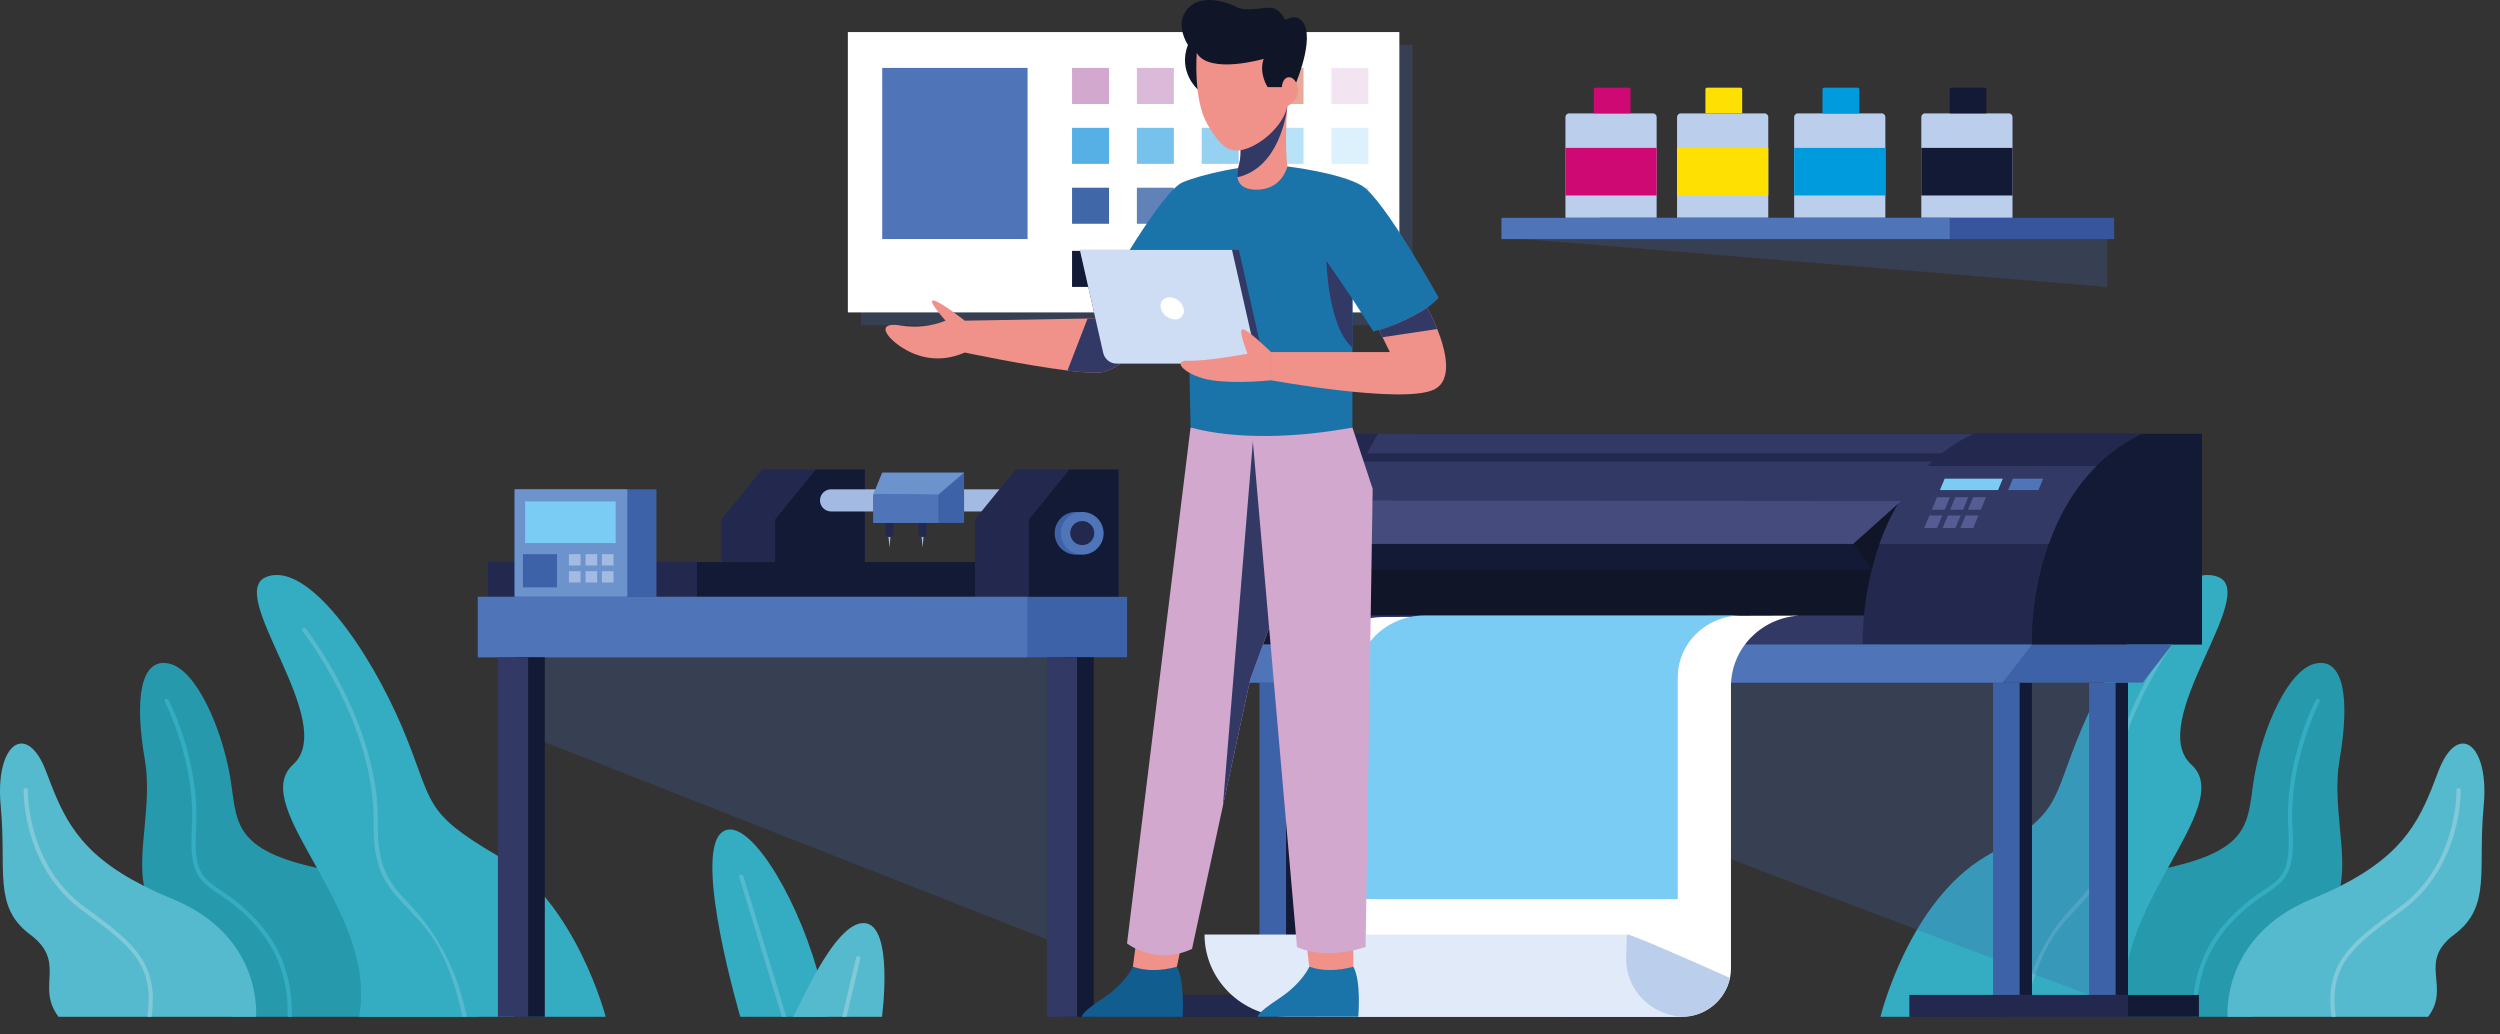 <?xml version="1.0" encoding="utf-8"?>
<!-- Generator: Adobe Illustrator 27.1.0, SVG Export Plug-In . SVG Version: 6.00 Build 0)  -->
<svg version="1.1" id="Ebene_1" xmlns="http://www.w3.org/2000/svg" xmlns:xlink="http://www.w3.org/1999/xlink" x="0px" y="0px"
	 viewBox="0 0 1546.74 640.02" style="enable-background:new 0 0 1546.74 640.02;" xml:space="preserve">
<rect x="0" y="0" width="1546.74" height="640.02" fill="#333333" stroke="none"/>
<style type="text/css">
	.st0{fill:#2799AC;}
	.st1{fill:#34ACC1;}
	.st2{fill:#55BACD;}
	.st3{fill:#7FC9D9;}
	.st4{opacity:0.27;}
	.st5{clip-path:url(#SVGID_00000091703229092102383990000000812810104714278586_);}
	.st6{fill:#3E62A8;}
	.st7{fill:#A3BAE2;}
	.st8{fill:#23294E;}
	.st9{fill:#131A35;}
	.st10{fill:#4F75B8;}
	.st11{fill:#6D93CD;}
	.st12{fill:#7BCCF5;}
	.st13{fill:#323965;}
	.st14{clip-path:url(#SVGID_00000106149760176291017640000018104928778228219579_);}
	.st15{fill:#101528;}
	.st16{fill:#555C93;}
	.st17{fill:#454C7D;}
	.st18{fill:#FFFFFF;}
	.st19{fill:#BBCEEC;}
	.st20{fill:#E1EAF8;}
	.st21{clip-path:url(#SVGID_00000115484803741378209500000012045479803133903768_);}
	.st22{fill:#D2A8CF;}
	.st23{opacity:0.8;}
	.st24{clip-path:url(#SVGID_00000077311261156663530720000007365386748413684109_);}
	.st25{fill:#EC8B6D;}
	.st26{fill:#E8A996;}
	.st27{opacity:0.3;}
	.st28{clip-path:url(#SVGID_00000005986914240976134300000014958779850408162239_);}
	.st29{fill:#56AFE5;}
	.st30{fill:#77C1ED;}
	.st31{fill:#97D1F1;}
	.st32{fill:#B8E2F8;}
	.st33{fill:#DCF1FC;}
	.st34{fill:#4068A8;}
	.st35{fill:#6082B8;}
	.st36{fill:#869FCB;}
	.st37{fill:#AABBDC;}
	.st38{fill:#D0DAEE;}
	.st39{fill:#303858;}
	.st40{fill:#5A607A;}
	.st41{fill:#868CA0;}
	.st42{fill:#B7BCC8;}
	.st43{fill:#CE0974;}
	.st44{fill:#FEE102;}
	.st45{fill:#009BDC;}
	.st46{fill:#37559C;}
	.st47{clip-path:url(#SVGID_00000127754511544962416090000015089220855385343918_);}
	.st48{fill:#125D8F;}
	.st49{fill:#F0918A;}
	.st50{fill:#1B74A9;}
	.st51{fill:#CEDDF3;}
</style>
<g>
	<g id="Gruppe_maskieren_28">
		<g id="Gruppe_3315" transform="translate(0 -0.002)">
			<g>
				<g id="Gruppe_3314">
					<path id="Pfad_3382" class="st0" d="M1448.06,548.12c-1.61,9.02-5.45,17.04-13.25,23.62c-38.62,32.46-40.81,39.51-40.86,57.34
						v0l-34.7,0h-2.61l-104.55,0h-3.17h-7.14c0,0-0.08,0.23,0,0c5.77-18.56,13.44-31.51,24.81-47.27
						c5.94-8.22,12.86-15.7,20.6-22.26c11.56-9.69,25.58-17.3,42.44-20.33c4.74-0.85,9.11-1.75,13.15-2.67
						c52.21-11.93,47.31-29.69,52.11-56.88c5.16-29.33,20.73-65.39,37.57-69.12c17.62-3.91,21.57,21.46,15.02,59.48
						C1442.78,497.17,1452.19,525.68,1448.06,548.12"/>
					<path id="Pfad_3383" class="st1" d="M1163.43,629.09c0,0,17.36-71.27,65.39-99.36s39.5-32.44,59.3-79.4
						s58.31-103.68,84.24-93.37s-45.27,90.01-16.55,116.12s-52.78,90.14-40.25,156.02H1163.43z"/>
					<path id="Pfad_3384" class="st2" d="M1536.62,498.9c-3.74,39.09,5.03,62.02-18.15,79.27c-23.16,17.25-1.82,32.08-16.23,50.92
						h-124.07c0,0-4.29-49.71,52.05-72.84c6.56-2.7,12.46-5.4,17.83-8.12c40.86-20.67,49.9-42.54,60.41-70.58
						C1520.37,445.77,1540.39,459.81,1536.62,498.9"/>
					<path id="Pfad_3385" class="st2" d="M1349.87,390.59c-0.45,0.57-44.89,57.58-43.92,118.67c0.48,28.89-7.95,38.6-18.75,50.3
						c-0.21,0.23-0.42,0.46-0.63,0.69c-11.72,12.67-24.46,23.29-34.4,68.48c-0.03,0.1-0.05,0.23-0.08,0.36h-2.69
						c0.02-0.13,0.05-0.26,0.08-0.36c5.32-24.37,10.32-35.39,17.12-46.91c6.08-10.36,12.35-17.17,18.02-23.29
						c11.12-12.08,19.18-20.79,18.7-49.22c-0.97-62.02,44.02-119.72,44.47-120.29c0.45-0.57,1.27-0.67,1.84-0.23
						c0.56,0.41,0.68,1.19,0.27,1.75C1349.89,390.55,1349.88,390.57,1349.87,390.59"/>
					<path id="Pfad_3386" class="st1" d="M1435.15,434.15c-0.21,0.36-19.21,36.83-16.76,78.11c1.69,28.45-4.4,32.57-16.54,40.77
						c-8.44,5.41-16.1,11.94-22.79,19.41c-17.65,19.74-20.1,41.28-19.81,56.65h-2.61c-0.29-15.78,2.27-37.99,20.44-58.35
						c6.81-7.64,14.64-14.31,23.26-19.82c11.7-7.89,17.02-11.52,15.41-38.5c-2.5-42,16.86-79.09,17.04-79.45
						c0.34-0.63,1.12-0.88,1.76-0.57c0.64,0.3,0.91,1.07,0.6,1.7C1435.16,434.12,1435.16,434.14,1435.15,434.15"/>
					<path id="Pfad_3387" class="st3" d="M1485.78,563.62c-30.93,22.26-45.08,33.86-40.63,65.47h-2.63
						c-4.37-32.51,10.57-45.14,41.68-67.55c36.59-26.32,35.64-72.2,35.62-72.66c0-0.73,0.58-1.32,1.31-1.32
						c0.7,0,1.28,0.55,1.32,1.25C1522.48,489.26,1523.45,536.49,1485.78,563.62"/>
					<path id="Pfad_3388" class="st0" d="M89.03,548.12c1.61,9.02,5.45,17.04,13.25,23.62c38.62,32.46,40.72,39.51,40.77,57.35h1.58
						l33.33,0h2.61l105.56,0.03h2.69l7.19-0.03c0,0-0.03-0.1-0.11-0.33c-5.77-18.56-14.04-31.18-25.41-46.94
						c-5.94-8.22-12.86-15.7-20.6-22.26c-11.57-9.69-25.58-17.3-42.44-20.33c-4.74-0.85-9.12-1.74-13.14-2.67
						c-52.21-11.93-47.31-29.69-52.11-56.88c-5.16-29.33-20.73-65.39-37.57-69.12c-17.62-3.91-21.58,21.46-15.02,59.48
						C94.31,497.17,84.9,525.68,89.03,548.12"/>
					<path id="Pfad_3389" class="st1" d="M374.74,629.09c0,0-18.44-71.27-66.47-99.36s-39.5-32.44-59.3-79.4
						s-58.31-103.68-84.24-93.37s45.27,90.01,16.55,116.12s53.37,90.14,40.84,156.02H374.74z"/>
					<path id="Pfad_3390" class="st2" d="M0.46,498.9c3.74,39.09-5.03,62.02,18.15,79.27c23.16,17.25,3.21,32.08,17.62,50.92h122.16
						c0,0,4.82-49.71-51.53-72.84c-6.56-2.7-12.46-5.4-17.83-8.12c-40.86-20.67-49.9-42.54-60.41-70.58
						C16.72,445.77-3.3,459.8,0.46,498.9"/>
					<path id="Pfad_3391" class="st2" d="M187.22,390.59c0.45,0.57,44.89,57.58,43.92,118.67c-0.47,28.89,7.96,38.6,18.76,50.3
						l0.63,0.69c11.72,12.67,25.59,23.32,35.53,68.5c0.03,0.1,0.05,0.23,0.08,0.36h2.69c-0.03-0.13-0.05-0.26-0.08-0.36
						c-5.32-24.37-11.45-35.42-18.24-46.94c-6.09-10.36-12.35-17.17-18.02-23.29c-11.12-12.08-19.18-20.79-18.7-49.22
						c0.97-62.02-44.03-119.72-44.48-120.29c-0.45-0.57-1.27-0.67-1.84-0.23c-0.56,0.41-0.68,1.19-0.27,1.75
						C187.19,390.56,187.2,390.57,187.22,390.59"/>
					<path id="Pfad_3392" class="st1" d="M101.94,434.15c0.21,0.36,19.2,36.83,16.75,78.11c-1.69,28.45,4.4,32.57,16.54,40.77
						c8.44,5.41,16.11,11.94,22.79,19.41c17.65,19.74,20.22,41.28,19.93,56.65h2.61c0.29-15.78-2.38-37.99-20.56-58.35
						c-6.81-7.64-14.64-14.31-23.26-19.82c-11.7-7.89-17.02-11.52-15.41-38.5c2.5-42-16.86-79.09-17.04-79.45
						c-0.34-0.63-1.12-0.88-1.76-0.57c-0.64,0.3-0.91,1.06-0.6,1.7C101.92,434.12,101.93,434.14,101.94,434.15"/>
					<path id="Pfad_3393" class="st3" d="M51.31,563.62c30.93,22.26,44.31,33.85,39.85,65.47h2.63c4.37-32.51-9.8-45.14-40.91-67.55
						c-36.59-26.32-35.64-72.2-35.62-72.66c0.02-0.73-0.55-1.33-1.28-1.36c-0.73-0.02-1.33,0.55-1.36,1.28l0,0
						C14.61,489.26,13.64,536.49,51.31,563.62"/>
					<path id="Pfad_3394" class="st1" d="M511.88,629.09h-53.85c0,0-29.16-98.72-11.75-113.84c14.57-12.67,45.07,35.16,59.35,85.1
						C508.38,609.77,510.47,619.37,511.88,629.09"/>
					<path id="Pfad_3395" class="st2" d="M486.54,629.08h-2.77l-26.37-86.29c-0.21-0.68,0.18-1.41,0.86-1.61c0,0,0.01,0,0.01,0
						c0.7-0.2,1.43,0.18,1.66,0.87L486.54,629.08z"/>
					<path id="Pfad_3396" class="st2" d="M545.68,629.08h-55.03c1.98-3.14,7.67-15.96,14.99-28.74
						c8.67-15.09,19.57-30.12,29.4-29.22C553.19,572.82,545.68,629.08,545.68,629.08"/>
					<path id="Pfad_3397" class="st3" d="M532.24,593.1l-8.48,35.98h-2.71l8.64-36.55c0.17-0.7,0.88-1.14,1.58-0.98
						C531.96,591.72,532.39,592.4,532.24,593.1"/>
					<g id="Gruppe_3295" transform="translate(326.734 398.808)" class="st4">
						<g id="Gruppe_3294">
							<g>
								<defs>
									<rect id="SVGID_1_" x="0" y="0" width="320.95" height="182.39"/>
								</defs>
								<clipPath id="SVGID_00000052794238726903453740000017136037445282426510_">
									<use xlink:href="#SVGID_1_"  style="overflow:visible;"/>
								</clipPath>
								<g id="Gruppe_3293" style="clip-path:url(#SVGID_00000052794238726903453740000017136037445282426510_);">
									<path id="Pfad_3398" class="st6" d="M2.16,57.14l318.79,125.25V0H0L2.16,57.14z"/>
								</g>
							</g>
						</g>
					</g>
					<path id="Pfad_3399" class="st7" d="M571.6,329.64l-0.79,9.3l-0.88-9.3H571.6z"/>
					<path id="Pfad_3400" class="st8" d="M570.8,332.25L570.8,332.25c1.37,0.02,2.49-1.08,2.51-2.45c0,0,0,0,0,0v-11.17h-5.02v11.17
						C568.31,331.17,569.43,332.27,570.8,332.25C570.8,332.25,570.8,332.25,570.8,332.25"/>
					<path id="Pfad_3401" class="st7" d="M551.12,329.64l-0.79,9.3l-0.88-9.3H551.12z"/>
					<path id="Pfad_3402" class="st8" d="M550.33,332.25L550.33,332.25c1.37,0.02,2.49-1.08,2.51-2.45c0,0,0,0,0,0v-11.17h-5.02
						v11.17C547.83,331.17,548.96,332.27,550.33,332.25C550.33,332.25,550.33,332.25,550.33,332.25"/>
					<path id="Pfad_3403" class="st8" d="M446.27,321.32v47.95h88.76V290.5h-63.69L446.27,321.32z"/>
					<path id="Pfad_3404" class="st9" d="M479.62,321.32v47.95h55.42V290.5h-30.35L479.62,321.32z"/>
					<rect id="Rechteck_947" x="301.85" y="347.74" class="st8" width="257.76" height="21.53"/>
					<rect id="Rechteck_948" x="431.23" y="347.74" class="st9" width="245.72" height="21.53"/>
					<path id="Pfad_3405" class="st7" d="M514.35,316.43h126.25c3.78,0.09,6.92-2.9,7.02-6.68c0.09-3.78-2.9-6.92-6.68-7.02
						c-0.11,0-0.22,0-0.33,0H514.35c-3.78-0.09-6.92,2.9-7.02,6.68c-0.09,3.78,2.9,6.92,6.68,7.02
						C514.13,316.43,514.24,316.43,514.35,316.43"/>
					<path id="Pfad_3406" class="st6" d="M540.3,323.52h56.17v-31.07h-50.64l-5.52,13.58L540.3,323.52z"/>
					<rect id="Rechteck_949" x="540.3" y="306.03" class="st10" width="40.24" height="17.49"/>
					<path id="Pfad_3407" class="st11" d="M580.54,306.03l15.92-13.58h-50.64c0,0-5.76,14.17-5.52,13.58
						S580.54,306.03,580.54,306.03"/>
					<path id="Pfad_3408" class="st8" d="M603.24,321.32v47.95H692V290.5h-63.69L603.24,321.32z"/>
					<path id="Pfad_3409" class="st9" d="M636.58,321.32v47.95h55.42V290.5h-30.35L636.58,321.32z"/>
					<rect id="Rechteck_950" x="318.39" y="302.73" class="st6" width="87.76" height="66.53"/>
					<rect id="Rechteck_951" x="318.39" y="302.73" class="st11" width="69.71" height="66.53"/>
					<rect id="Rechteck_952" x="324.91" y="310.23" class="st12" width="56" height="25.77"/>
					<rect id="Rechteck_953" x="372.39" y="342.85" class="st7" width="7.19" height="7.01"/>
					<rect id="Rechteck_954" x="362.27" y="342.85" class="st7" width="7.19" height="7.01"/>
					<rect id="Rechteck_955" x="351.99" y="342.85" class="st7" width="7.19" height="7.01"/>
					<rect id="Rechteck_956" x="372.39" y="353.37" class="st7" width="7.19" height="7.01"/>
					<rect id="Rechteck_957" x="362.27" y="353.37" class="st7" width="7.19" height="7.01"/>
					<rect id="Rechteck_958" x="351.99" y="353.37" class="st7" width="7.19" height="7.01"/>
					<rect id="Rechteck_959" x="323.54" y="342.85" class="st6" width="21.06" height="20.55"/>
					<path id="Pfad_3410" class="st6" d="M652.54,329.64c-0.18,7.29,5.59,13.35,12.88,13.53c7.29,0.18,13.35-5.59,13.53-12.88
						c0.18-7.29-5.59-13.35-12.88-13.53c-0.11,0-0.22,0-0.33,0C658.54,316.67,652.63,322.44,652.54,329.64"/>
					<path id="Pfad_3411" class="st10" d="M656.39,329.64c-0.18,7.29,5.59,13.35,12.88,13.53s13.35-5.59,13.53-12.88
						s-5.59-13.35-12.88-13.53c-0.11,0-0.22,0-0.33,0C662.39,316.67,656.48,322.44,656.39,329.64"/>
					<path id="Pfad_3412" class="st8" d="M662.15,329.64c-0.1,4.11,3.15,7.52,7.26,7.62s7.52-3.15,7.62-7.26
						c0.1-4.11-3.15-7.52-7.26-7.62c-0.06,0-0.12,0-0.18,0C665.53,322.33,662.2,325.58,662.15,329.64"/>
					<rect id="Rechteck_960" x="295.65" y="369.26" class="st6" width="401.65" height="37.39"/>
					<rect id="Rechteck_961" x="295.65" y="369.26" class="st10" width="339.91" height="37.39"/>
					<rect id="Rechteck_962" x="318.39" y="406.64" class="st9" width="18.68" height="222.44"/>
					<rect id="Rechteck_963" x="308.05" y="406.64" class="st13" width="18.68" height="222.44"/>
					<rect id="Rechteck_964" x="658.03" y="406.64" class="st9" width="18.68" height="222.44"/>
					<rect id="Rechteck_965" x="647.68" y="406.64" class="st13" width="18.69" height="222.44"/>
					<g id="Gruppe_3298" transform="translate(785.942 387.955)" class="st4">
						<g id="Gruppe_3297">
							<g>
								<defs>
									<rect id="SVGID_00000064318453388617695760000008061367232685097129_" x="0" y="0" width="506.57" height="227.62"/>
								</defs>
								<clipPath id="SVGID_00000052072049172519677860000000222210639632461246_">
									<use xlink:href="#SVGID_00000064318453388617695760000008061367232685097129_"  style="overflow:visible;"/>
								</clipPath>
								<g id="Gruppe_3296" style="clip-path:url(#SVGID_00000052072049172519677860000000222210639632461246_);">
									<path id="Pfad_3413" class="st6" d="M0,35.63l506.57,191.99V0L2.43,10.85L0,35.63z"/>
								</g>
							</g>
						</g>
					</g>
					<rect id="Rechteck_967" x="1233.1" y="422.31" class="st6" width="24.05" height="193.26"/>
					<rect id="Rechteck_968" x="1292.51" y="422.31" class="st6" width="24.05" height="193.26"/>
					<rect id="Rechteck_969" x="1249.54" y="422.31" class="st9" width="7.62" height="193.26"/>
					<rect id="Rechteck_970" x="1308.93" y="422.31" class="st9" width="7.64" height="193.26"/>
					<rect id="Rechteck_971" x="1181.48" y="615.57" class="st9" width="178.98" height="13.52"/>
					<rect id="Rechteck_972" x="1181.48" y="615.57" class="st8" width="135.09" height="13.52"/>
					<rect id="Rechteck_973" x="779.25" y="422.31" class="st6" width="24.06" height="193.26"/>
					<rect id="Rechteck_974" x="838.66" y="422.31" class="st6" width="24.06" height="193.26"/>
					<rect id="Rechteck_975" x="795.69" y="422.31" class="st9" width="7.62" height="193.26"/>
					<rect id="Rechteck_976" x="855.08" y="422.31" class="st9" width="7.64" height="193.26"/>
					<rect id="Rechteck_977" x="727.63" y="615.57" class="st9" width="178.98" height="13.52"/>
					<rect id="Rechteck_978" x="727.63" y="615.57" class="st8" width="135.09" height="13.52"/>
					<path id="Pfad_3414" class="st15" d="M1325.71,268.39c-18.72,39.23-27.74,83.12-29.7,130.42H806.41
						c0,0-3.48-96.35,68.52-130.42H1325.71z"/>
					<rect id="Rechteck_979" x="797.18" y="380.79" class="st13" width="365.65" height="18.02"/>
					<path id="Pfad_3415" class="st8" d="M874.93,268.39c-29.16,13.8-45.93,37.81-55.56,61.49c-14.19,34.81-12.96,68.92-12.96,68.92
						h-78.79c0.98-23.79,6.48-47.18,16.2-68.92c11.94-27.01,28.9-48.82,45.32-61.49H874.93z"/>
					<path id="Pfad_3416" class="st13" d="M806.42,398.81h-78.79c0.98-23.79,6.48-47.18,16.2-68.92h75.54
						C805.18,364.69,806.42,398.81,806.42,398.81"/>
					<path id="Pfad_3417" class="st9" d="M788.37,398.81h-50.69c0.98-23.79,6.48-47.18,16.2-68.92h47.45
						C787.14,364.69,788.38,398.81,788.37,398.81"/>
					<path id="Pfad_3418" class="st13" d="M1220.95,268.38v68.15l-11.7-6.9l-33.17-19.61l-29.66,26.5H785.94l43.58-26.82
						l13.46-24.17l2.8-5.03l6.76-12.14L1220.95,268.38z"/>
					<path id="Pfad_3419" class="st8" d="M1217.53,280.52v5.03H842.99l2.81-5.03H1217.53z"/>
					<path id="Pfad_3420" class="st8" d="M1325.71,268.39c-10.59,5-20.25,11.75-28.58,19.97c-14.39,14.24-23.62,31.53-29.53,48.17
						c-6.96,20.02-10.48,41.07-10.41,62.27h-104.77c-0.08-21.19,3.44-42.25,10.41-62.27c5.91-16.65,15.14-33.94,29.53-48.17
						c8.33-8.22,18-14.98,28.58-19.97H1325.71z"/>
					<path id="Pfad_3421" class="st9" d="M1362.36,268.39v130.42h-105.17c0,0-3.48-96.35,68.51-130.42H1362.36z"/>
					<path id="Pfad_3422" class="st13" d="M1297.12,288.37c-14.39,14.24-23.61,31.53-29.53,48.17h-104.77
						c5.91-16.65,15.14-33.93,29.53-48.17H1297.12z"/>
					<path id="Pfad_3423" class="st12" d="M1236.21,303.19h-35.98l2.92-7.05h35.98L1236.21,303.19z"/>
					<path id="Pfad_3424" class="st10" d="M1261.19,303.19h-18.74l2.92-7.05h18.74L1261.19,303.19z"/>
					<path id="Pfad_3425" class="st16" d="M1203.17,315.39h-7.98l3.22-7.78h7.98L1203.17,315.39z"/>
					<path id="Pfad_3426" class="st16" d="M1214.53,315.39h-7.98l3.22-7.78h7.98L1214.53,315.39z"/>
					<path id="Pfad_3427" class="st16" d="M1225.52,315.39h-7.98l3.22-7.78h7.98L1225.52,315.39z"/>
					<path id="Pfad_3428" class="st16" d="M1198.48,326.69h-7.98l3.22-7.78h7.98L1198.48,326.69z"/>
					<path id="Pfad_3429" class="st16" d="M1209.85,326.69h-7.98l3.22-7.78h7.98L1209.85,326.69z"/>
					<path id="Pfad_3430" class="st16" d="M1220.84,326.69h-7.98l3.22-7.78h7.98L1220.84,326.69z"/>
					<path id="Pfad_3431" class="st17" d="M1176.07,310.04l-29.66,26.5H785.94l43.58-26.83L1176.07,310.04z"/>
					<path id="Pfad_3432" class="st9" d="M1158.44,352.39H797.38l-11.44-15.85H1147L1158.44,352.39z"/>
					<path id="Pfad_3433" class="st6" d="M1343.9,398.81l-18.19,23.5H756.23l-10.42-23.5H1343.9z"/>
					<path id="Pfad_3434" class="st10" d="M1257.16,398.81l-18.18,23.5H756.23l-10.42-23.5H1257.16z"/>
					<path id="Pfad_3435" class="st18" d="M856.22,381.75l256.38-0.83c-23.3,1.65-41.66,20.59-41.66,43.72v174.57
						c0,1.97-0.2,3.93-0.59,5.85c-3.04,14.11-15.58,24.14-30.02,24.01H814.04l-5.49-199.39
						C807.81,403.49,829.35,381.83,856.22,381.75"/>
					<path id="Pfad_3436" class="st12" d="M881.48,380.79L881.48,380.79c-23.64,0-42.81,18.7-42.81,41.77v133.68h199.36V419.17
						c0-21.2,17.61-38.38,39.34-38.38H881.48z"/>
					<path id="Pfad_3437" class="st19" d="M1070.34,605.07c-3.04,14.11-15.58,24.14-30.02,24.01h-71.34l37.57-50.91
						C1008.5,577.72,1042.18,592.48,1070.34,605.07"/>
					<path id="Pfad_3438" class="st20" d="M1042.68,629.09H797.42c-28.82,0-52.18-22.8-52.18-50.91h261.31l-0.45,14.11
						C1005.47,612.42,1022.03,629.09,1042.68,629.09"/>
					<g id="Gruppe_3301" transform="translate(532.695 27.764)" class="st4">
						<g id="Gruppe_3300">
							<g>
								<defs>
									<rect id="SVGID_00000047768275467471992100000004787271292831432343_" x="0" y="0" width="341.21" height="173.45"/>
								</defs>
								<clipPath id="SVGID_00000002344951491031203420000003073037510943384984_">
									<use xlink:href="#SVGID_00000047768275467471992100000004787271292831432343_"  style="overflow:visible;"/>
								</clipPath>
								<g id="Gruppe_3299" style="clip-path:url(#SVGID_00000002344951491031203420000003073037510943384984_);">
									<rect id="Rechteck_980" x="0" y="0" class="st6" width="341.21" height="173.45"/>
								</g>
							</g>
						</g>
					</g>
					<rect id="Rechteck_982" x="524.57" y="19.84" class="st18" width="341.21" height="173.45"/>
					<rect id="Rechteck_983" x="545.83" y="42.02" class="st10" width="89.92" height="105.88"/>
					<rect id="Rechteck_984" x="663.27" y="42.02" class="st22" width="22.87" height="22.31"/>
					<g id="Gruppe_3304" transform="translate(703.382 42.025)" class="st23">
						<g id="Gruppe_3303">
							<g>
								<defs>
									<rect id="SVGID_00000095296693395781445710000005156274459069112980_" x="0" y="0" width="22.86" height="22.31"/>
								</defs>
								<clipPath id="SVGID_00000052064409202757546480000012583591243866950585_">
									<use xlink:href="#SVGID_00000095296693395781445710000005156274459069112980_"  style="overflow:visible;"/>
								</clipPath>
								<g id="Gruppe_3302" style="clip-path:url(#SVGID_00000052064409202757546480000012583591243866950585_);">
									<rect id="Rechteck_985" x="0" y="0" class="st22" width="22.87" height="22.31"/>
								</g>
							</g>
						</g>
					</g>
					<rect id="Rechteck_987" x="743.5" y="42.02" class="st25" width="22.87" height="22.31"/>
					<rect id="Rechteck_988" x="783.61" y="42.02" class="st26" width="22.87" height="22.31"/>
					<g id="Gruppe_3307" transform="translate(823.728 42.025)" class="st27">
						<g id="Gruppe_3306">
							<g>
								<defs>
									<rect id="SVGID_00000093891341184395025900000015089712405318826373_" x="0" y="0" width="22.86" height="22.31"/>
								</defs>
								<clipPath id="SVGID_00000145747464126912040160000007111595842726836656_">
									<use xlink:href="#SVGID_00000093891341184395025900000015089712405318826373_"  style="overflow:visible;"/>
								</clipPath>
								<g id="Gruppe_3305" style="clip-path:url(#SVGID_00000145747464126912040160000007111595842726836656_);">
									<rect id="Rechteck_989" x="0" y="0" class="st22" width="22.87" height="22.31"/>
								</g>
							</g>
						</g>
					</g>
					<rect id="Rechteck_991" x="663.27" y="79.08" class="st29" width="22.87" height="22.31"/>
					<rect id="Rechteck_992" x="703.38" y="79.08" class="st30" width="22.87" height="22.31"/>
					<rect id="Rechteck_993" x="743.5" y="79.08" class="st31" width="22.87" height="22.31"/>
					<rect id="Rechteck_994" x="783.61" y="79.08" class="st32" width="22.87" height="22.31"/>
					<rect id="Rechteck_995" x="823.73" y="79.08" class="st33" width="22.87" height="22.31"/>
					<rect id="Rechteck_996" x="663.27" y="116.14" class="st34" width="22.87" height="22.31"/>
					<rect id="Rechteck_997" x="703.38" y="116.14" class="st35" width="22.87" height="22.31"/>
					<rect id="Rechteck_998" x="743.5" y="116.14" class="st36" width="22.87" height="22.31"/>
					<rect id="Rechteck_999" x="783.61" y="116.14" class="st37" width="22.87" height="22.31"/>
					<rect id="Rechteck_1000" x="823.73" y="116.14" class="st38" width="22.87" height="22.31"/>
					<rect id="Rechteck_1001" x="663.27" y="155.21" class="st9" width="22.87" height="22.31"/>
					<rect id="Rechteck_1002" x="703.38" y="155.21" class="st39" width="22.87" height="22.31"/>
					<rect id="Rechteck_1003" x="743.5" y="155.21" class="st40" width="22.87" height="22.31"/>
					<rect id="Rechteck_1004" x="783.61" y="155.21" class="st41" width="22.87" height="22.31"/>
					<rect id="Rechteck_1005" x="823.73" y="155.21" class="st42" width="22.87" height="22.31"/>
					<path id="Pfad_3439" class="st19" d="M1024.96,134.76h-56.43V72.42c0.02-1.27,1.06-2.3,2.34-2.28h51.75
						c1.27-0.02,2.32,1.01,2.34,2.28L1024.96,134.76z"/>
					<path id="Pfad_3440" class="st43" d="M1007.83,54.25h-20.76c-0.54-0.01-0.98,0.43-0.99,0.96v14.92h22.74V55.22
						C1008.81,54.68,1008.37,54.25,1007.83,54.25C1007.83,54.25,1007.83,54.25,1007.83,54.25"/>
					<rect id="Rechteck_1020" x="968.53" y="91.5" class="st43" width="56.43" height="29.44"/>
					<path id="Pfad_3441" class="st19" d="M1094.02,134.76h-56.43V72.42c0.02-1.27,1.06-2.3,2.34-2.28h51.75
						c1.27-0.02,2.32,1.01,2.34,2.28L1094.02,134.76z"/>
					<path id="Pfad_3442" class="st44" d="M1076.89,54.25h-20.76c-0.54-0.01-0.98,0.43-0.99,0.96v14.92h22.74V55.22
						C1077.87,54.68,1077.43,54.25,1076.89,54.25"/>
					<rect id="Rechteck_1021" x="1037.59" y="91.5" class="st44" width="56.43" height="29.44"/>
					<path id="Pfad_3443" class="st19" d="M1166.46,134.76h-56.43V72.42c0.02-1.27,1.06-2.3,2.34-2.28h51.75
						c1.28-0.02,2.32,1,2.34,2.28c0,0,0,0,0,0L1166.46,134.76z"/>
					<path id="Pfad_3444" class="st45" d="M1149.32,54.25h-20.76c-0.54-0.01-0.98,0.42-0.99,0.96c0,0,0,0,0,0v14.92h22.74V55.22
						C1150.31,54.68,1149.86,54.25,1149.32,54.25"/>
					<rect id="Rechteck_1022" x="1110.03" y="91.5" class="st45" width="56.43" height="29.44"/>
					<path id="Pfad_3445" class="st19" d="M1245.13,134.76h-56.43V72.42c0.02-1.27,1.06-2.29,2.34-2.28h51.75
						c1.28-0.02,2.32,1,2.34,2.28c0,0,0,0,0,0L1245.13,134.76z"/>
					<path id="Pfad_3446" class="st9" d="M1228,54.25h-20.76c-0.54-0.01-0.98,0.43-0.99,0.96v14.92h22.74V55.22
						C1228.98,54.68,1228.54,54.25,1228,54.25"/>
					<rect id="Rechteck_1023" x="1188.7" y="91.5" class="st9" width="56.43" height="29.44"/>
					<rect id="Rechteck_1024" x="990.39" y="134.76" class="st46" width="317.63" height="13.15"/>
					<g id="Gruppe_3313" transform="translate(942.872 147.908)" class="st4">
						<g id="Gruppe_3312">
							<g>
								<defs>
									<rect id="SVGID_00000158739129872846796890000005227599244410592686_" x="0" y="0" width="360.87" height="29.61"/>
								</defs>
								<clipPath id="SVGID_00000129920316084800859890000018219712221074106029_">
									<use xlink:href="#SVGID_00000158739129872846796890000005227599244410592686_"  style="overflow:visible;"/>
								</clipPath>
								<g id="Gruppe_3311" style="clip-path:url(#SVGID_00000129920316084800859890000018219712221074106029_);">
									<path id="Pfad_3447" class="st6" d="M0,0l360.87,29.61V0H0z"/>
								</g>
							</g>
						</g>
					</g>
					<rect id="Rechteck_1026" x="928.95" y="134.76" class="st10" width="277.3" height="13.15"/>
					<path id="Pfad_3448" class="st48" d="M700.92,598.1c0,0-4.46,10.31-18.78,19.7s-12.68,11.28-12.68,11.28h62.21
						c0,0,1.52-21.83-3.52-30.98S700.92,598.11,700.92,598.1"/>
					<path id="Pfad_3449" class="st49" d="M703.5,578.41l-2.58,19.7c8.53,2.91,17.66,2.59,27.23,0l4.93-23.82L703.5,578.41z"/>
					<path id="Pfad_3450" class="st22" d="M820.68,291.73l-8.01,21.8L773.5,420.38l-16.91,78.24l-19.1,88.5
						c-22.95,10.46-40.2-3.44-40.2-3.44l39.3-319.18l53.24-14.73l0.92,1.26l2.61,3.52L820.68,291.73z"/>
					<path id="Pfad_3451" class="st13" d="M812.68,313.53L773.5,420.37l-16.91,78.24l18.84-228.86l15.33-18.74l1.03-1.26l1.58,4.78
						L812.68,313.53z"/>
					<path id="Pfad_3452" class="st50" d="M810.08,598.1c0,0-4.46,10.31-18.78,19.7s-13.17,11.27-13.17,11.27h62.21
						c0,0,2.01-21.81-3.03-30.97S810.08,598.11,810.08,598.1"/>
					<path id="Pfad_3453" class="st49" d="M807.73,579.09l2.35,19.01c8.53,2.91,17.66,2.59,27.23,0v-23.13L807.73,579.09z"/>
					<path id="Pfad_3454" class="st22" d="M773.5,254.39l28.93,331.51c0,0,16.17,8.64,42.46,0l4.38-283.48l-12.54-37.92
						L773.5,254.39z"/>
					<path id="Pfad_3455" class="st49" d="M722.53,191.15c0,0-1.69,2.95-4.64,7.25c-7.72,11.39-24.03,32.21-39.89,32.23
						c-5.87-0.13-11.73-0.59-17.55-1.39c-26.29-3.24-63.54-11.13-63.54-11.13V198.4l75.98-1.34l6.56-0.1l9.25-11.7l6.17-7.76
						l12.25,6.04l8.69,4.29L722.53,191.15z"/>
					<path id="Pfad_3456" class="st13" d="M717.89,198.4c-7.72,11.39-24.03,32.21-39.89,32.23c-5.87-0.13-11.73-0.59-17.55-1.39
						l12.43-32.18l6.56-0.1l9.25-11.7l18.41-1.72l7.69-0.72l1,5.01L717.89,198.4z"/>
					<path id="Pfad_3457" class="st49" d="M596.91,198.41c0,0-14.72-11.66-19.3-12.52s7.42,12.52,7.42,12.52
						c-8.72,3.49-18.23,4.53-27.5,3.03c-15.28-2.56-10.26,6.39,0,13.2s23.98,10.15,39.38,3.48
						C600.34,211.99,600.34,204.53,596.91,198.41"/>
					<path id="Pfad_3458" class="st50" d="M766.07,103.96c0,0-21.02,3.32-34.32,8.81c-13.3,5.5-48.53,68.29-48.53,68.29
						s9.38,24.69,33.68,28.82l18.24-21.2l1.46,75.81c28.8,7.87,67.7,6.12,100.14,0v-79.58l13,20.22c0,0,27.94-7.18,40.38-20.92
						c0,0-34.02-61.38-47.63-69.39s-46.02-11.83-46.02-11.83L766.07,103.96z"/>
					<path id="Pfad_3459" class="st13" d="M782.41,224.97h-91.44c-3.99,0.04-7.48-2.69-8.4-6.58l-14.44-63.74h98.37L782.41,224.97z"
						/>
					<path id="Pfad_3460" class="st51" d="M778.19,224.97h-87.23c-3.99,0.04-7.48-2.69-8.4-6.58l-14.44-63.74h94.13L778.19,224.97z"
						/>
					<path id="Pfad_3461" class="st18" d="M732.29,190.78c0.85,2.81-0.73,5.77-3.54,6.63c-0.61,0.18-1.24,0.26-1.87,0.22
						c-4.06-0.15-7.56-2.92-8.63-6.85c-0.85-2.81,0.73-5.77,3.54-6.63c0.61-0.18,1.24-0.26,1.87-0.22
						C727.73,184.08,731.22,186.85,732.29,190.78"/>
					<path id="Pfad_3462" class="st49" d="M887.15,241.05c-19.1,9.15-100.77-5.78-100.77-5.78v-17.43h73.53l-4.53-9.2l-2.19-4.47
						c15.83-4.52,29.85-13.78,29.85-13.78c2.31,4.26,4.37,8.66,6.17,13.16C894.4,216.53,899.22,235.24,887.15,241.05"/>
					<path id="Pfad_3463" class="st13" d="M889.21,203.55l-33.83,5.09l-2.19-4.47c15.83-4.52,29.85-13.78,29.85-13.78
						C885.35,194.65,887.41,199.05,889.21,203.55"/>
					<path id="Pfad_3464" class="st49" d="M786.4,217.83c0,0-15.52-15.17-17.87-14.07s3.32,15.07,3.32,15.07s-25.49,4.81-36.7,4.35
						s-1.12,9.74,14.6,12.09s36.65,0,36.65,0L786.4,217.83z"/>
					<path id="Pfad_3465" class="st13" d="M836.75,184.92l-16.07-23.53c0,0,0.77,40.61,16.07,53.74V184.92z"/>
					<path id="Pfad_3466" class="st49" d="M796.47,103.01c0,0-3.06,14.34-19.02,14.34c-8.75,0-11.33-4.01-11.85-7.66
						c-0.27-1.92-0.1-3.88,0.47-5.73c1.39-4.77,1.8-9.77,1.21-14.7c-0.95-8.56,29.19-23.62,29.19-23.62s-0.03,0.18-0.05,0.51
						C796.18,69.63,794.81,89.91,796.47,103.01"/>
					<path id="Pfad_3467" class="st13" d="M796.47,65.64c0,0-0.03,0.18-0.05,0.51c-0.5,4.5-5.03,37.65-30.82,43.54
						c-0.27-1.92-0.1-3.88,0.47-5.73c1.39-4.77,1.8-9.77,1.21-14.7C766.33,80.7,796.47,65.64,796.47,65.64"/>
					<path id="Pfad_3468" class="st15" d="M740.9,55.22c0,0-12.28-10.93-5.94-27.42c0,0-7.39-10.99-1.82-20.16
						s18.24-9.96,32.32-3.09c5.82,2.84,17.26-0.31,21.21,0.27c5.61,0.82,8.46,7.48,8.46,7.48s8.53-5.21,12.13,3.36
						c5.24,12.48-7.04,39.56-7.04,39.56L740.9,55.22z"/>
					<path id="Pfad_3469" class="st49" d="M740.43,32.79c0,0-2.3,28.68,6.5,43.91s14.79,19.24,25.94,14.66s21.95-16.05,23.59-25.72
						c0,0,7.59-3.29,6.45-11.27s-9.04-9.39-9.86-0.46h-8.74c0,0-5.66-8.32-2.49-17.49C781.83,36.43,748.34,46.2,740.43,32.79"/>
				</g>
			</g>
		</g>
	</g>
</g>
</svg>
